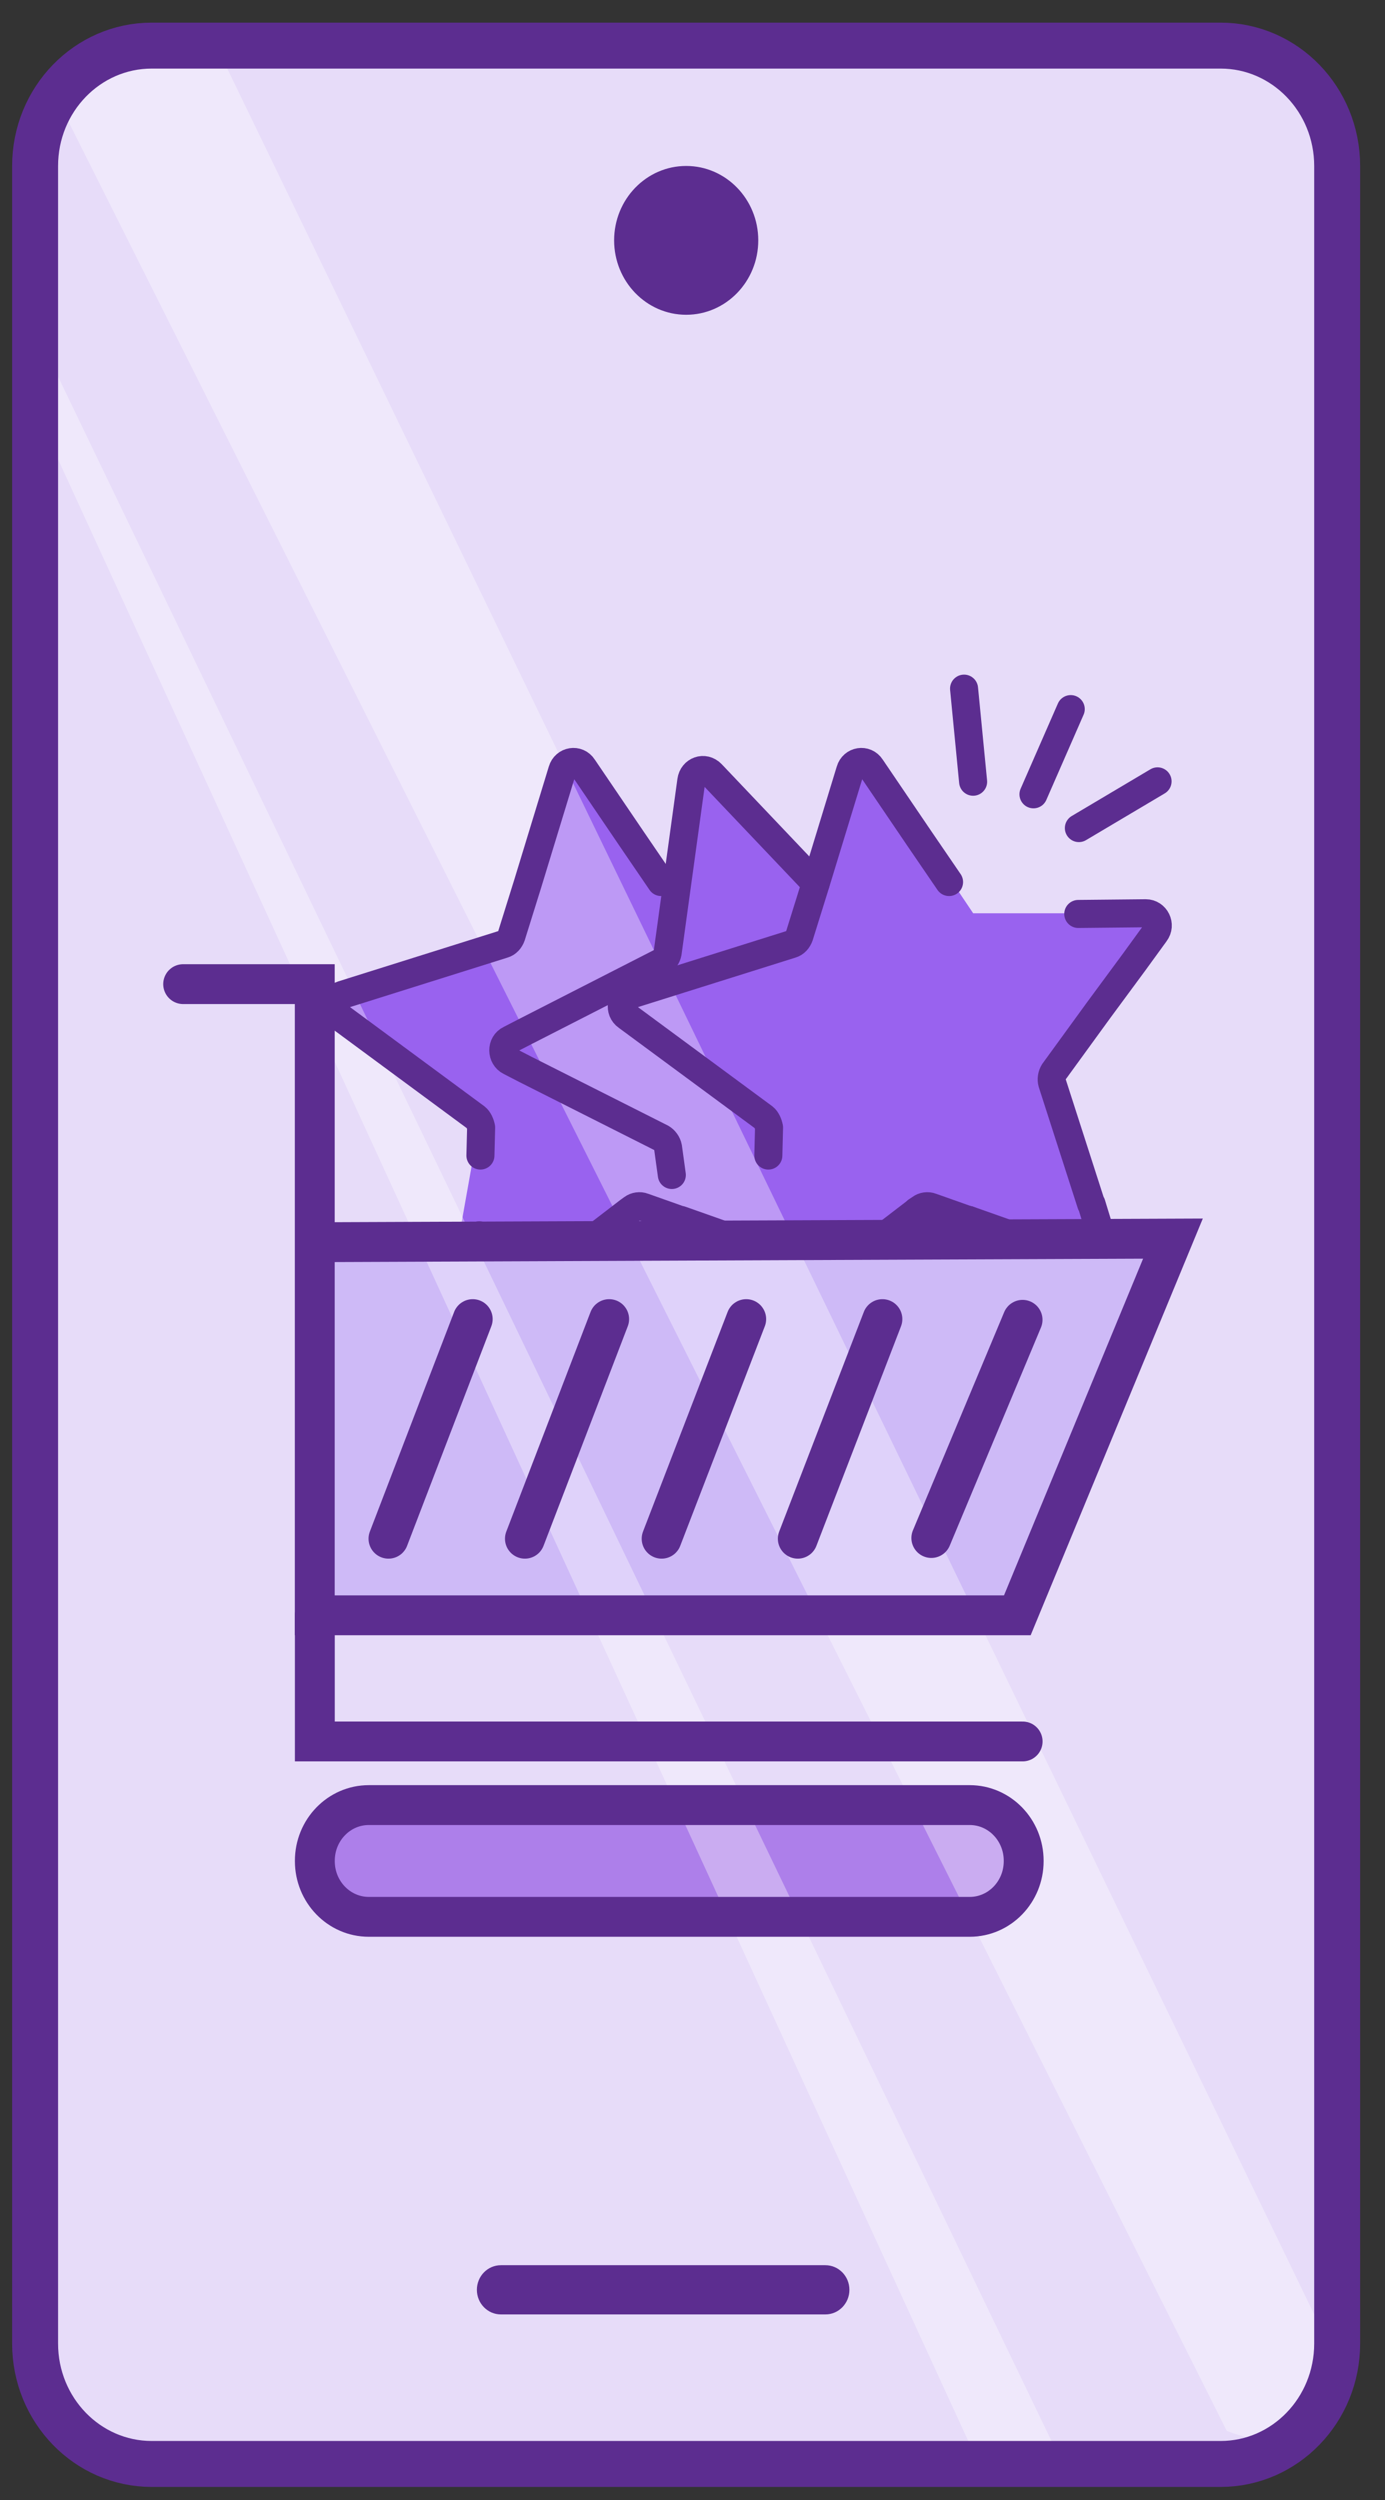 <svg width="41" height="74" viewBox="0 0 41 74" fill="none" xmlns="http://www.w3.org/2000/svg">
<rect x="0" y="0" width="41" height="74" fill="#333333" stroke="none"/>
<path d="M36.678 1.35H3.945C2.34 1.35 1.039 2.693 1.039 4.35V69.93C1.039 71.587 2.34 72.93 3.945 72.93H36.678C38.283 72.93 39.584 71.587 39.584 69.93V4.35C39.584 2.693 38.283 1.35 36.678 1.35Z" fill="#E7DCF9"/>
<path d="M25.594 22.244L28.809 27.032H34.272L31.293 31.617L32.715 36.203L13.597 36.565L14.195 33.203L9.32 29.404L14.906 27.947L16.792 22.542L19.534 26.042L20.832 22.542L24.151 25.649L25.594 22.244Z" fill="#9962EF"/>
<path d="M29.965 53.427H9.898V56.736H29.965V53.427Z" fill="#AD7FEA"/>
<path d="M9.894 36.639C10.709 36.724 34.722 36.565 34.722 36.565L29.971 47.821L9.523 47.533L9.905 36.65L9.894 36.639Z" fill="#CEBAF7"/>
<path opacity="0.35" d="M6.367 1.285L39.594 69.93C39.594 69.93 39.944 73.313 36.316 71.951L1.688 2.924C1.688 2.924 2.059 0.115 6.367 1.285Z" fill="white"/>
<path opacity="0.35" d="M1.258 10.19L31.136 72.269H28.672L1 12.03L1.258 10.19Z" fill="white"/>
<path d="M31.92 27.052L33.919 27.031C34.208 27.031 34.383 27.372 34.198 27.616L33.579 28.468L32.528 29.893L31.198 31.723C31.137 31.819 31.116 31.947 31.147 32.053L32.301 35.638H32.312L32.631 36.681" stroke="#5C2D90" stroke-width="0.83" stroke-linecap="round" stroke-linejoin="round"/>
<path d="M22.711 36.565H22.721V36.713" stroke="#5C2D90" stroke-width="0.83" stroke-linecap="round" stroke-linejoin="round"/>
<path d="M26.023 36.703L27.147 35.841L27.25 35.767C27.332 35.703 27.466 35.682 27.569 35.724L28.651 36.107H28.672L30.3 36.682" stroke="#5C2D90" stroke-width="0.83" stroke-linecap="round" stroke-linejoin="round"/>
<path d="M28.095 26.107L27.208 24.809L25.786 22.713C25.621 22.457 25.25 22.521 25.168 22.808L24.147 26.149L23.663 27.703C23.622 27.82 23.539 27.915 23.426 27.947L18.654 29.447C18.376 29.532 18.314 29.916 18.561 30.086L22.612 33.075C22.694 33.139 22.745 33.267 22.766 33.373L22.745 34.203" stroke="#5C2D90" stroke-width="0.83" stroke-linecap="round" stroke-linejoin="round"/>
<path d="M14.18 36.565H14.19V36.713" stroke="#5C2D90" stroke-width="0.83" stroke-linecap="round" stroke-linejoin="round"/>
<path d="M17.5 36.703L18.623 35.841L18.726 35.767C18.809 35.703 18.943 35.682 19.046 35.724L20.128 36.107H20.149L21.777 36.682" stroke="#5C2D90" stroke-width="0.83" stroke-linecap="round" stroke-linejoin="round"/>
<path d="M19.571 26.107L18.685 24.809L17.262 22.713C17.098 22.457 16.727 22.521 16.644 22.808L15.624 26.149L15.139 27.703C15.098 27.82 15.016 27.915 14.902 27.947L10.13 29.447C9.852 29.532 9.79 29.916 10.038 30.086L14.088 33.075C14.171 33.139 14.222 33.267 14.243 33.373L14.222 34.203" stroke="#5C2D90" stroke-width="0.83" stroke-linecap="round" stroke-linejoin="round"/>
<path d="M28.666 36.107H28.645L27.141 35.841" stroke="#5C2D90" stroke-width="0.83" stroke-linecap="round" stroke-linejoin="round"/>
<path d="M24.145 26.149L21.063 22.904C20.846 22.681 20.506 22.809 20.465 23.107L19.764 28.203C19.744 28.309 19.672 28.426 19.569 28.479L15.549 30.533L15.096 30.767C14.828 30.894 14.838 31.288 15.096 31.416L15.549 31.65L19.579 33.682C19.672 33.735 19.754 33.842 19.775 33.959L19.888 34.778" stroke="#5C2D90" stroke-width="0.83" stroke-linecap="round" stroke-linejoin="round"/>
<path d="M36.132 1.35H4.492C2.585 1.35 1.039 2.945 1.039 4.914V69.366C1.039 71.335 2.585 72.93 4.492 72.93H36.132C38.039 72.93 39.584 71.335 39.584 69.366V4.914C39.584 2.945 38.039 1.35 36.132 1.35Z" stroke="#5C2D90" stroke-width="1.36" stroke-miterlimit="10" stroke-linecap="round"/>
<path d="M20.313 9.317C21.491 9.317 22.447 8.331 22.447 7.114C22.447 5.898 21.491 4.912 20.313 4.912C19.135 4.912 18.18 5.898 18.18 7.114C18.18 8.331 19.135 9.317 20.313 9.317Z" fill="#5C2D90"/>
<path d="M24.434 67.047H14.828C14.436 67.047 14.117 67.373 14.117 67.776C14.117 68.178 14.436 68.504 14.828 68.504H24.434C24.826 68.504 25.145 68.178 25.145 67.776C25.145 67.373 24.826 67.047 24.434 67.047Z" fill="#5C2D90"/>
<path d="M5.422 29.129H9.318V47.811H30.116L34.723 36.661L9.318 36.768" stroke="#5C2D90" stroke-width="1.18" stroke-miterlimit="10" stroke-linecap="round"/>
<path d="M30.271 39.065L27.57 45.523" stroke="#5C2D90" stroke-width="1.18" stroke-miterlimit="10" stroke-linecap="round"/>
<path d="M26.122 39.044L23.617 45.544" stroke="#5C2D90" stroke-width="1.18" stroke-miterlimit="10" stroke-linecap="round"/>
<path d="M22.09 39.044L19.586 45.544" stroke="#5C2D90" stroke-width="1.18" stroke-miterlimit="10" stroke-linecap="round"/>
<path d="M18.033 39.044L15.539 45.544" stroke="#5C2D90" stroke-width="1.18" stroke-miterlimit="10" stroke-linecap="round"/>
<path d="M13.994 39.044L11.5 45.544" stroke="#5C2D90" stroke-width="1.18" stroke-miterlimit="10" stroke-linecap="round"/>
<path d="M9.32 47.81V51.545H30.273" stroke="#5C2D90" stroke-width="1.18" stroke-miterlimit="10" stroke-linecap="round"/>
<path d="M28.706 53.428H10.918C10.036 53.428 9.32 54.166 9.32 55.077V55.087C9.32 55.998 10.036 56.736 10.918 56.736H28.706C29.589 56.736 30.304 55.998 30.304 55.087V55.077C30.304 54.166 29.589 53.428 28.706 53.428Z" stroke="#5C2D90" stroke-width="1.18" stroke-miterlimit="10" stroke-linecap="round"/>
<path d="M28.807 23.138L28.539 20.383" stroke="#5C2D90" stroke-width="0.83" stroke-linecap="round" stroke-linejoin="round"/>
<path d="M30.594 23.511L31.697 20.989" stroke="#5C2D90" stroke-width="0.83" stroke-linecap="round" stroke-linejoin="round"/>
<path d="M31.938 24.51L34.267 23.127" stroke="#5C2D90" stroke-width="0.83" stroke-linecap="round" stroke-linejoin="round"/>
</svg>
